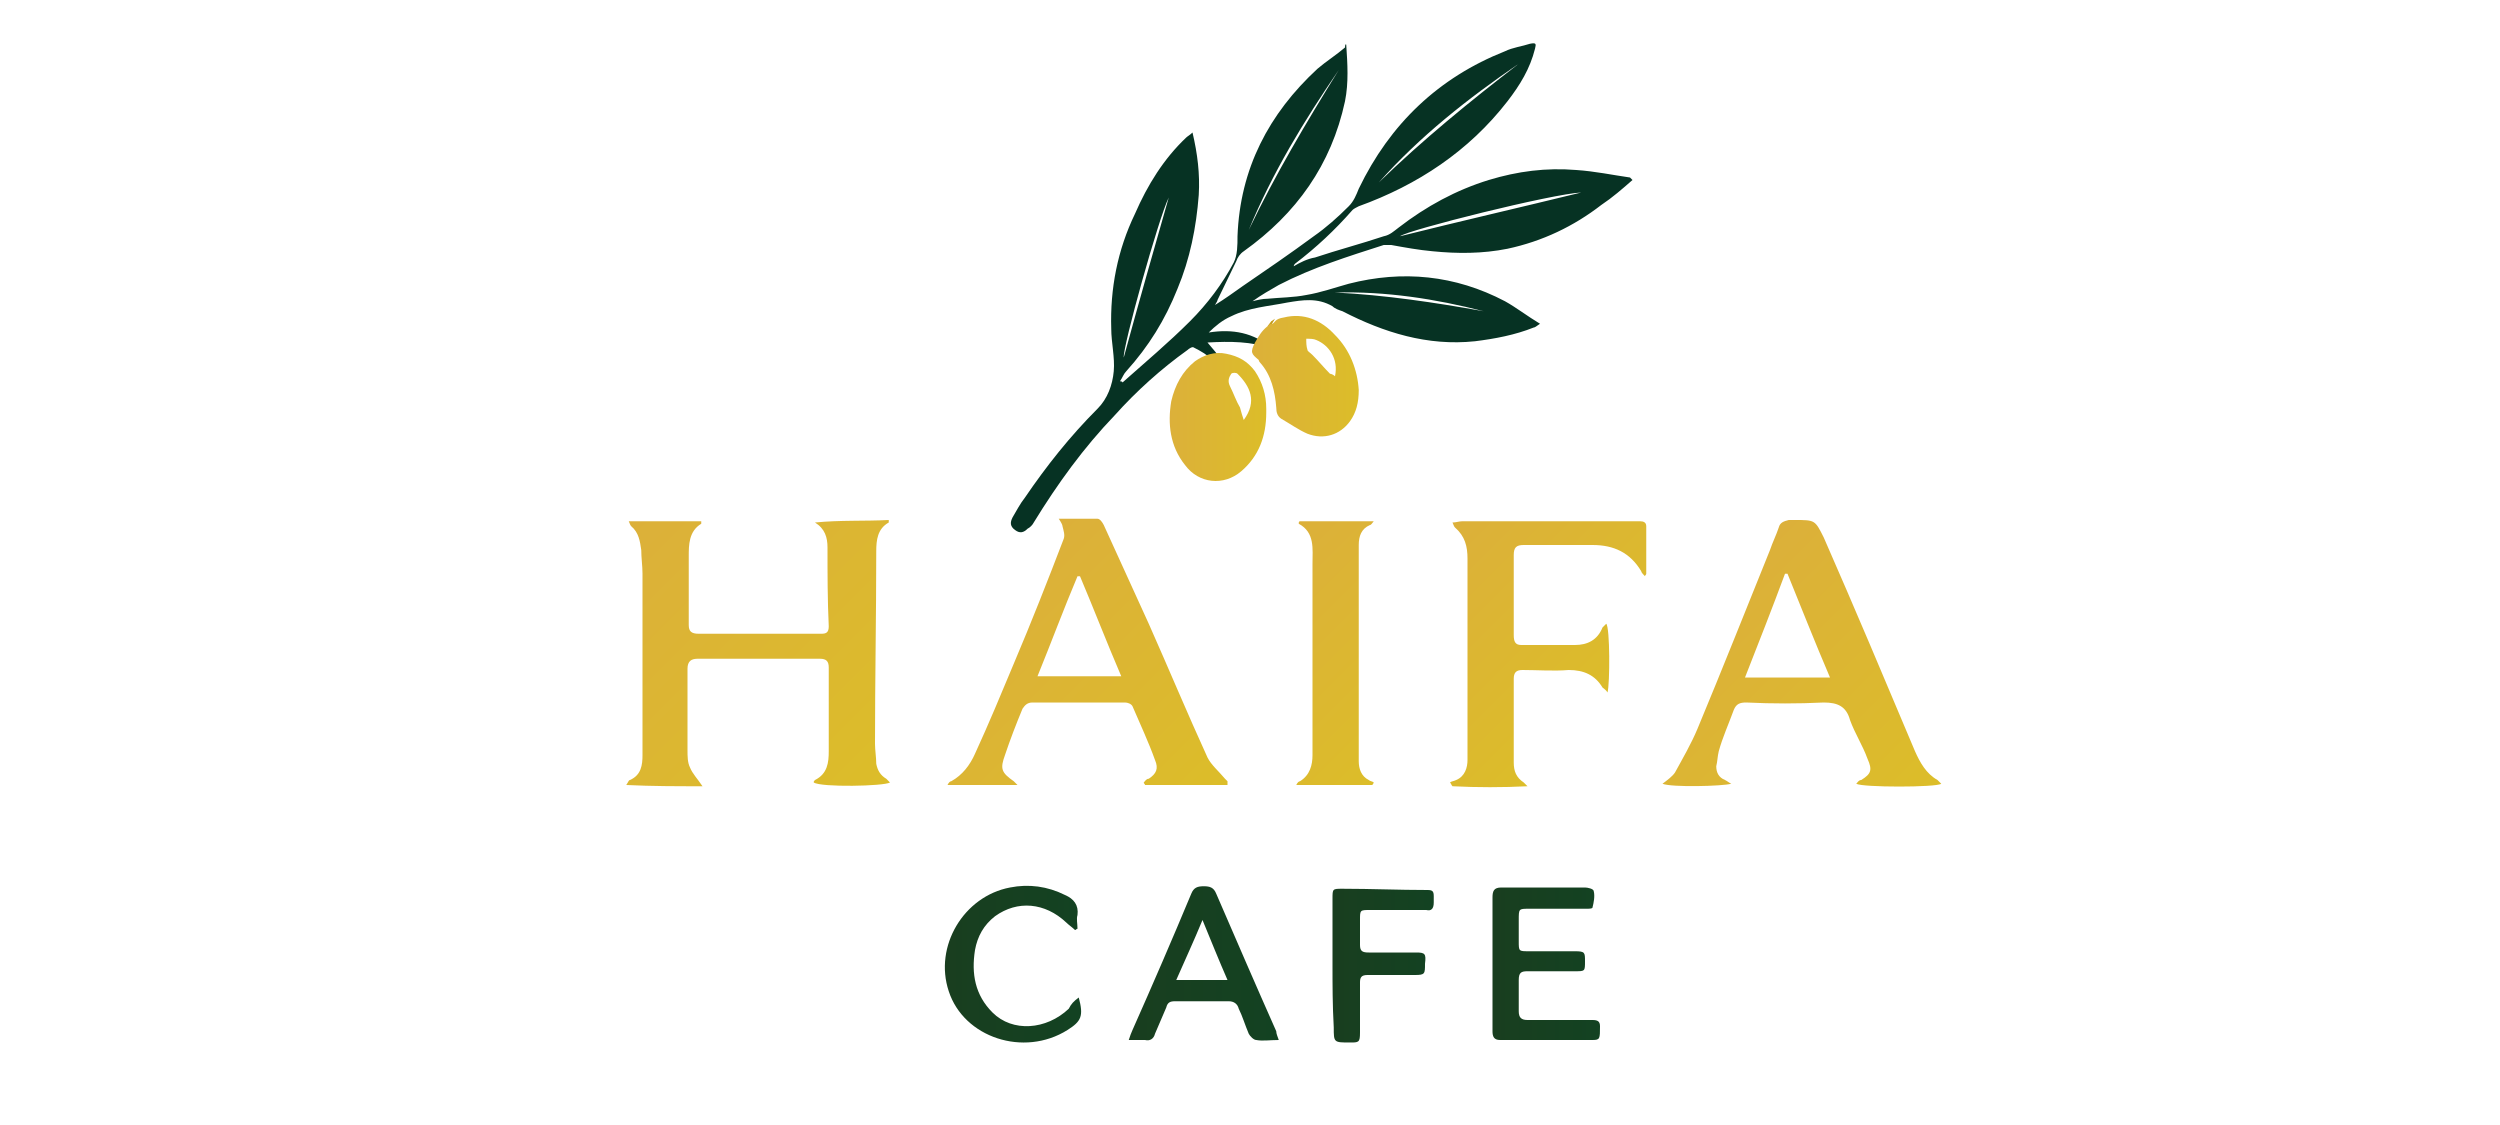 <?xml version="1.0" encoding="utf-8"?>
<!-- Generator: Adobe Illustrator 22.0.1, SVG Export Plug-In . SVG Version: 6.00 Build 0)  -->
<svg version="1.1" id="Layer_1" xmlns="http://www.w3.org/2000/svg" xmlns:xlink="http://www.w3.org/1999/xlink" x="0px" y="0px"
	 viewBox="0 0 200 90" style="enable-background:new 0 0 200 90;" xml:space="preserve">
<style type="text/css">
	.st0{fill:url(#SVGID_1_);}
	.st1{fill:url(#SVGID_2_);}
	.st2{fill:url(#SVGID_3_);}
	.st3{fill:url(#SVGID_4_);}
	.st4{fill:url(#SVGID_5_);}
	.st5{fill:url(#SVGID_6_);}
	.st6{fill:url(#SVGID_7_);}
	.st7{fill:url(#SVGID_8_);}
	.st8{fill:url(#SVGID_9_);}
	.st9{fill:#063223;}
	.st10{fill:#C49A16;}
	.st11{fill:url(#SVGID_10_);}
	.st12{fill:url(#SVGID_11_);}
</style>
<g>
	
		<linearGradient id="SVGID_1_" gradientUnits="userSpaceOnUse" x1="50.108" y1="432.227" x2="71.023" y2="411.312" gradientTransform="matrix(1 0 0 -1 0 474)">
		<stop  offset="0" style="stop-color:#DCB03A"/>
		<stop  offset="1" style="stop-color:#DCBD29"/>
	</linearGradient>
	<path class="st0" d="M50.1,62.8c0.2-0.3,0.2-0.4,0.3-0.4c0.9-0.4,1-1.2,1-2c0-4.8,0-9.7,0-14.5c0-0.6-0.1-1.3-0.1-1.9
		c-0.1-0.7-0.2-1.4-0.8-1.9c-0.1-0.1-0.1-0.2-0.2-0.4c2,0,3.9,0,5.8,0c0,0.1,0,0.2,0,0.2c-1,0.6-1,1.7-1,2.6c0,1.6,0,3.3,0,5
		c0,0.1,0,0.3,0,0.5c0,0.5,0.2,0.7,0.8,0.7c2.6,0,5.2,0,7.8,0c0.7,0,1.3,0,2,0c0.4,0,0.6-0.1,0.6-0.6c-0.1-2.1-0.1-4.2-0.1-6.3
		c0-0.8-0.2-1.5-1-2c2-0.2,4-0.1,5.9-0.2c0,0.1,0,0.2,0,0.2c-0.9,0.5-1,1.4-1,2.3c0,5.1-0.1,10.3-0.1,15.4c0,0.5,0.1,1.1,0.1,1.6
		c0.1,0.5,0.3,0.9,0.8,1.2c0.1,0.1,0.2,0.2,0.3,0.3c-0.5,0.3-5.5,0.4-6.1,0c0-0.1,0-0.1,0.1-0.2c1-0.5,1.1-1.4,1.1-2.3
		c0-2.3,0-4.5,0-6.7c0-0.5-0.2-0.7-0.7-0.7c-3.3,0-6.5,0-9.8,0c-0.5,0-0.8,0.2-0.8,0.8c0,2.2,0,4.3,0,6.5c0,0.5,0,1,0.2,1.4
		c0.2,0.5,0.6,0.9,1,1.5C54.1,62.9,52.2,62.9,50.1,62.8z"/>
	
		<linearGradient id="SVGID_2_" gradientUnits="userSpaceOnUse" x1="78.084" y1="425.732" x2="95.391" y2="408.425" gradientTransform="matrix(1 0 0 -1 0 474)">
		<stop  offset="0" style="stop-color:#DCB03A"/>
		<stop  offset="1" style="stop-color:#DCBD29"/>
	</linearGradient>
	<path class="st1" d="M98.2,62.8c-2.2,0-4.4,0-6.6,0c0-0.1-0.1-0.1-0.1-0.2c0.1-0.1,0.2-0.3,0.4-0.3c0.6-0.4,0.8-0.8,0.5-1.5
		c-0.5-1.4-1.2-2.9-1.8-4.3c-0.1-0.2-0.4-0.3-0.6-0.3c-2.5,0-5,0-7.4,0c-0.4,0-0.6,0.2-0.8,0.5c-0.5,1.2-1,2.5-1.4,3.7
		c-0.4,1.1-0.3,1.4,0.7,2.1c0.1,0.1,0.1,0.1,0.3,0.3c-1.9,0-3.7,0-5.6,0c0.1-0.2,0.2-0.3,0.3-0.3c0.9-0.5,1.5-1.3,1.9-2.2
		c1.1-2.4,2.1-4.8,3.1-7.2c1.4-3.3,2.7-6.6,4-10c0.1-0.3,0-0.6-0.1-1c0-0.1-0.1-0.3-0.3-0.6c1.1,0,2.1,0,3.1,0
		c0.2,0,0.4,0.3,0.5,0.5c1.2,2.6,2.4,5.3,3.6,7.9c1.6,3.6,3.1,7.2,4.7,10.7c0.3,0.6,0.9,1.1,1.4,1.7c0.1,0.1,0.1,0.1,0.2,0.2
		C98.2,62.7,98.2,62.8,98.2,62.8z M89.7,54.1c-1.2-2.8-2.2-5.4-3.3-8c-0.1,0-0.2,0-0.2,0c-1.1,2.6-2.1,5.3-3.2,8
		C85.2,54.1,87.3,54.1,89.7,54.1z"/>
	
		<linearGradient id="SVGID_3_" gradientUnits="userSpaceOnUse" x1="135.512" y1="425.27" x2="152.308" y2="408.473" gradientTransform="matrix(1 0 0 -1 0 474)">
		<stop  offset="0" style="stop-color:#DCB03A"/>
		<stop  offset="1" style="stop-color:#DCBD29"/>
	</linearGradient>
	<path class="st2" d="M133,62.7c0.4-0.3,0.8-0.6,1-0.9c0.6-1.1,1.3-2.3,1.8-3.5c2-4.8,3.9-9.6,5.8-14.3c0.2-0.6,0.5-1.2,0.7-1.8
		c0.1-0.4,0.4-0.5,0.8-0.6c0.2,0,0.3,0,0.5,0c1.6,0,1.6,0,2.3,1.4c2.5,5.7,4.9,11.4,7.3,17.1c0.4,0.9,0.9,1.8,1.8,2.3
		c0.1,0.1,0.2,0.2,0.3,0.3c-0.4,0.3-6.3,0.3-6.8,0c0.1-0.1,0.2-0.3,0.4-0.3c0.8-0.5,0.9-0.8,0.5-1.7c-0.4-1.1-1-2-1.4-3.1
		c-0.3-1.1-1-1.4-2.1-1.4c-2.1,0.1-4.1,0.1-6.2,0c-0.5,0-0.8,0.1-1,0.6c-0.4,1.1-0.9,2.2-1.2,3.3c-0.1,0.4-0.1,0.8-0.2,1.2
		c0,0.5,0.2,0.9,0.7,1.1c0.2,0.1,0.3,0.2,0.5,0.3C137.8,62.9,133.7,63,133,62.7z M139.6,54.2c2.4,0,4.6,0,6.8,0
		c-1.2-2.8-2.3-5.6-3.4-8.3c-0.1,0-0.1,0-0.2,0C141.8,48.6,140.7,51.4,139.6,54.2z"/>
	
		<linearGradient id="SVGID_4_" gradientUnits="userSpaceOnUse" x1="114.822" y1="430.859" x2="128.375" y2="417.306" gradientTransform="matrix(1 0 0 -1 0 474)">
		<stop  offset="0" style="stop-color:#DCB03A"/>
		<stop  offset="1" style="stop-color:#DCBD29"/>
	</linearGradient>
	<path class="st3" d="M122.2,62.9c-2,0.1-4,0.1-6,0c-0.1-0.1-0.1-0.2-0.2-0.3c0.1-0.1,0.3-0.1,0.5-0.2c0.7-0.3,0.9-1,0.9-1.6
		c0-2.2,0-4.3,0-6.5c0-3.2,0-6.4,0-9.6c0-1-0.2-1.8-1-2.5c-0.1-0.1-0.1-0.2-0.2-0.4c0.3,0,0.5-0.1,0.8-0.1c2.9,0,5.9,0,8.8,0
		c1.8,0,3.6,0,5.4,0c0.3,0,0.5,0.1,0.5,0.4c0,1.3,0,2.5,0,3.8c0,0.1-0.1,0.1-0.1,0.2c-0.1-0.1-0.3-0.3-0.3-0.4
		c-0.9-1.5-2.2-2.1-3.9-2.1c-1.8,0-3.7,0-5.5,0c-0.6,0-0.8,0.2-0.8,0.8c0,2.1,0,4.3,0,6.4c0,0.5,0.1,0.8,0.6,0.8c1.4,0,2.8,0,4.3,0
		c1,0,1.8-0.4,2.2-1.4c0.1-0.1,0.2-0.2,0.3-0.3c0.3,0.3,0.3,4.8,0.1,5.5c-0.1-0.2-0.3-0.3-0.4-0.4c-0.6-1-1.5-1.4-2.7-1.4
		c-1.2,0.1-2.5,0-3.7,0c-0.5,0-0.7,0.2-0.7,0.7c0,2.3,0,4.5,0,6.7c0,0.7,0.2,1.2,0.8,1.6c0.1,0.1,0.2,0.2,0.3,0.3
		C122.2,62.7,122.2,62.8,122.2,62.9z"/>
	
		<linearGradient id="SVGID_5_" gradientUnits="userSpaceOnUse" x1="100.109" y1="428.473" x2="113.605" y2="414.977" gradientTransform="matrix(1 0 0 -1 0 474)">
		<stop  offset="0" style="stop-color:#DCB03A"/>
		<stop  offset="1" style="stop-color:#DCBD29"/>
	</linearGradient>
	<path class="st4" d="M104,41.7c2,0,3.9,0,5.9,0c-0.1,0.1-0.2,0.3-0.3,0.3c-0.7,0.3-0.9,0.9-0.9,1.6c0,5.7,0,11.5,0,17.3
		c0,0.6,0.2,1.2,0.8,1.5c0.1,0.1,0.3,0.1,0.4,0.2c0,0.1-0.1,0.1-0.1,0.2c-2,0-4,0-6.1,0c0.1-0.2,0.2-0.3,0.3-0.3
		c0.8-0.5,1-1.3,1-2.1c0-4.6,0-9.3,0-13.9c0-0.5,0-0.9,0-1.4c0-1.2,0.2-2.5-1.1-3.2C103.9,41.8,103.9,41.7,104,41.7z"/>
</g>
<g>
	
		<linearGradient id="SVGID_6_" gradientUnits="userSpaceOnUse" x1="119.36" y1="396.913" x2="127.963" y2="396.913" gradientTransform="matrix(1 0 0 -1 0 474)">
		<stop  offset="0" style="stop-color:#193E1F"/>
		<stop  offset="1" style="stop-color:#134222"/>
	</linearGradient>
	<path class="st5" d="M119.4,77.1c0-1.8,0-3.5,0-5.3c0-0.5,0.1-0.8,0.7-0.8c2.2,0,4.4,0,6.7,0c0.2,0,0.7,0.1,0.7,0.3
		c0.1,0.4,0,0.9-0.1,1.3c0,0.1-0.3,0.1-0.5,0.1c-1.6,0-3.1,0-4.6,0c-0.8,0-0.8,0-0.8,0.9c0,0.6,0,1.2,0,1.7c0,0.8,0,0.8,0.8,0.8
		c1.2,0,2.5,0,3.7,0c0.8,0,0.8,0.1,0.8,0.8c0,0.8,0,0.8-0.8,0.8c-1.2,0-2.5,0-3.8,0c-0.5,0-0.7,0.1-0.7,0.7c0,0.8,0,1.6,0,2.5
		c0,0.5,0.2,0.7,0.7,0.7c1.7,0,3.4,0,5.2,0c0.4,0,0.6,0.1,0.6,0.5c0,1,0,1.1-0.6,1.1c-2.5,0-5,0-7.4,0c-0.5,0-0.6-0.3-0.6-0.7
		C119.4,80.7,119.4,78.9,119.4,77.1L119.4,77.1z"/>
	
		<linearGradient id="SVGID_7_" gradientUnits="userSpaceOnUse" x1="90.228" y1="396.948" x2="102.294" y2="396.948" gradientTransform="matrix(1 0 0 -1 0 474)">
		<stop  offset="0" style="stop-color:#193E1F"/>
		<stop  offset="1" style="stop-color:#134222"/>
	</linearGradient>
	<path class="st6" d="M102.3,83.2c-0.7,0-1.3,0.1-1.8,0c-0.2,0-0.5-0.3-0.6-0.5c-0.3-0.7-0.5-1.4-0.8-2c-0.1-0.4-0.4-0.6-0.8-0.6
		c-1.4,0-2.9,0-4.3,0c-0.4,0-0.6,0.1-0.7,0.5c-0.3,0.7-0.6,1.4-0.9,2.1c-0.1,0.4-0.4,0.6-0.8,0.5c-0.4,0-0.8,0-1.3,0
		c0.1-0.3,0.2-0.6,0.3-0.8c1.6-3.6,3.2-7.3,4.7-10.9c0.2-0.5,0.5-0.6,1-0.6c0.5,0,0.8,0.1,1,0.6c1.6,3.7,3.2,7.4,4.8,11
		C102.1,82.7,102.2,82.9,102.3,83.2z M94.1,78.4c1.4,0,2.7,0,4.1,0c-0.7-1.6-1.3-3.1-2-4.8C95.5,75.3,94.8,76.8,94.1,78.4z"/>
	
		<linearGradient id="SVGID_8_" gradientUnits="userSpaceOnUse" x1="75.587" y1="396.901" x2="86.446" y2="396.901" gradientTransform="matrix(1 0 0 -1 0 474)">
		<stop  offset="0" style="stop-color:#193E1F"/>
		<stop  offset="1" style="stop-color:#134222"/>
	</linearGradient>
	<path class="st7" d="M86.3,79.8c0.4,1.5,0.2,1.9-0.9,2.6c-3.5,2.2-8.3,0.6-9.5-3.1c-1.2-3.6,1.2-7.6,4.9-8.3c1.5-0.3,3-0.1,4.4,0.6
		c0.7,0.3,1.1,0.8,1,1.6c-0.1,0.3,0,0.7,0,1.1c-0.1,0-0.1,0.1-0.2,0.1c-0.2-0.2-0.5-0.4-0.7-0.6c-1.7-1.6-3.9-1.8-5.7-0.5
		c-0.9,0.7-1.4,1.6-1.6,2.7c-0.3,1.9,0,3.6,1.4,5c1.6,1.6,4.3,1.4,6.1-0.3C85.7,80.3,85.9,80.1,86.3,79.8z"/>
	
		<linearGradient id="SVGID_9_" gradientUnits="userSpaceOnUse" x1="106.541" y1="396.826" x2="114.623" y2="396.826" gradientTransform="matrix(1 0 0 -1 0 474)">
		<stop  offset="0" style="stop-color:#193E1F"/>
		<stop  offset="1" style="stop-color:#134222"/>
	</linearGradient>
	<path class="st8" d="M106.6,77.2c0-1.8,0-3.6,0-5.3c0-0.8,0-0.8,0.8-0.8c2.3,0,4.5,0.1,6.8,0.1c0.4,0,0.5,0.1,0.5,0.5
		c0,0.2,0,0.3,0,0.5c0,0.5-0.2,0.7-0.6,0.6c-1.5,0-3,0-4.5,0c-0.8,0-0.8,0-0.8,0.8c0,0.7,0,1.3,0,2c0,0.5,0.2,0.6,0.7,0.6
		c1.3,0,2.5,0,3.8,0c0.7,0,0.8,0.1,0.7,0.9c0,0.8,0,0.9-0.8,0.9c-1.3,0-2.5,0-3.8,0c-0.5,0-0.6,0.2-0.6,0.6c0,1.3,0,2.6,0,4
		c0,0.8-0.1,0.8-0.8,0.8c-1.3,0-1.3,0-1.3-1.2C106.6,80.4,106.6,78.8,106.6,77.2L106.6,77.2z"/>
</g>
<path class="st9" d="M107.7,3.6c0.1,1.5,0.2,3-0.1,4.5c-1.1,5.1-3.9,9-8.1,12c-0.3,0.2-0.5,0.5-0.6,0.8c-0.5,1-1,2.1-1.5,3.1
	c0,0.1-0.1,0.2-0.2,0.4c0.8-0.5,1.5-1,2.2-1.5c1.9-1.3,3.8-2.6,5.7-4c1-0.7,1.9-1.5,2.8-2.4c0.4-0.4,0.6-0.9,0.8-1.4
	c2.5-5.2,6.4-8.9,11.7-11c0.6-0.3,1.4-0.4,2-0.6c0.5-0.1,0.5,0,0.4,0.4c-0.4,1.6-1.2,2.9-2.2,4.2c-3.1,4-7.2,6.7-11.9,8.4
	c-0.2,0.1-0.4,0.2-0.5,0.3c-1.4,1.6-2.9,3-4.6,4.3c0,0-0.1,0.1-0.1,0.2c0.5-0.3,1.1-0.6,1.7-0.7c1.8-0.6,3.7-1.1,5.5-1.7
	c0.5-0.1,0.8-0.4,1.2-0.7c2.2-1.7,4.6-3,7.2-3.8c2.3-0.7,4.6-1,7-0.8c1.5,0.1,2.9,0.4,4.3,0.6c0,0,0.1,0.1,0.2,0.2
	c-0.8,0.7-1.6,1.4-2.5,2c-2.2,1.7-4.7,2.9-7.5,3.5c-2,0.4-4,0.4-6,0.2c-1.1-0.1-2.2-0.3-3.3-0.5c-0.2,0-0.5,0-0.6,0
	c-2.8,0.9-5.7,1.8-8.4,3.2c-0.7,0.4-1.4,0.8-2.1,1.3c0.4-0.1,0.8-0.2,1.2-0.2c1-0.1,2.1-0.1,3.1-0.3c1.2-0.2,2.3-0.6,3.4-0.9
	c4.3-1.1,8.5-0.7,12.5,1.4c0.9,0.5,1.8,1.2,2.8,1.8c-0.3,0.2-0.4,0.3-0.5,0.3c-1.5,0.6-3.1,0.9-4.7,1.1c-3.8,0.4-7.3-0.7-10.6-2.4
	c-0.3-0.1-0.6-0.2-0.8-0.4c-1.2-0.7-2.4-0.5-3.6-0.3c-1.5,0.3-3.1,0.4-4.5,1.1c-0.7,0.3-1.3,0.8-1.8,1.3c1.9-0.3,3.6,0,5.1,1.3
	c-1.7-0.6-3.4-0.6-5.2-0.5c0.4,0.5,0.8,0.9,1.1,1.4c0.3,0.5,0.5,1,0.4,1.5c-0.1,0-0.1,0-0.2,0c-0.3-0.5-0.5-1.1-0.9-1.5
	c-0.4-0.4-0.9-0.7-1.5-1c-0.1-0.1-0.4,0.1-0.5,0.2c-2.1,1.5-4.1,3.3-5.8,5.2c-2.5,2.6-4.6,5.5-6.5,8.6c-0.1,0.2-0.3,0.4-0.5,0.5
	c-0.3,0.3-0.6,0.4-1,0.1c-0.4-0.3-0.4-0.6-0.2-1c0.3-0.5,0.6-1.1,1-1.6c1.7-2.5,3.6-4.9,5.8-7.1c0.8-0.8,1.2-1.9,1.3-3
	c0.1-1.1-0.2-2.3-0.2-3.4c-0.1-3.2,0.5-6.3,1.9-9.2c1-2.3,2.3-4.4,4.1-6.1c0.1-0.1,0.3-0.2,0.5-0.4c0.4,1.7,0.6,3.3,0.5,5
	c-0.2,2.6-0.7,5.1-1.7,7.5c-1,2.5-2.3,4.6-4.1,6.6c-0.2,0.2-0.3,0.5-0.5,0.8c0.2,0,0.2,0.1,0.2,0.1c1.8-1.6,3.7-3.2,5.4-4.9
	c1.4-1.4,2.6-3,3.5-4.7c0.3-0.6,0.3-1.4,0.3-2.1c0.2-5.4,2.5-9.8,6.4-13.4c0.7-0.6,1.5-1.1,2.2-1.7C107.6,3.5,107.7,3.5,107.7,3.6z
	 M126.5,15.4c-2.3,0.1-13.9,3-14.5,3.5C116.8,17.7,121.6,16.6,126.5,15.4z M93.5,15.8c-0.8,1.6-3.7,12-3.6,12.8
	C91.1,24.2,92.3,20,93.5,15.8z M106.8,23.4c4,0.2,8,0.8,11.9,1.5C114.8,23.9,110.9,23.3,106.8,23.4z M110.3,14.6
	c3.5-3.4,7.3-6.5,11.2-9.5C117.4,7.9,113.6,10.9,110.3,14.6z M99.9,18.4c2.1-4.4,4.6-8.6,7.2-12.8C104.3,9.7,101.8,13.8,99.9,18.4z"
	/>
<path d="M101.4,25.9"/>
<polyline class="st10" points="101.4,26.1 101.7,25.7 102,25.5 102,25.5 102,25.5 101.7,26 "/>
<linearGradient id="SVGID_10_" gradientUnits="userSpaceOnUse" x1="93.493" y1="55.54" x2="101.297" y2="55.54" gradientTransform="matrix(1 0 0 -1 0 89)">
	<stop  offset="0" style="stop-color:#DCB03A"/>
	<stop  offset="1" style="stop-color:#DCBD29"/>
</linearGradient>
<path class="st11" d="M101.3,33c0,1.9-0.6,3.5-2,4.7c-1.4,1.2-3.4,1-4.5-0.5c-1.2-1.5-1.4-3.3-1.1-5.1c0.3-1.3,0.9-2.4,1.9-3.2
	c0.7-0.5,1.6-0.8,2.5-0.6c1,0.2,1.7,0.6,2.3,1.4c0.6,0.9,0.9,1.9,0.9,3C101.3,32.8,101.3,32.9,101.3,33z M99.5,33.6
	c1.1-1.5,0.5-2.7-0.5-3.7c-0.1-0.1-0.4-0.1-0.5,0c-0.2,0.3-0.3,0.6-0.1,1c0.3,0.6,0.5,1.2,0.8,1.7C99.3,33,99.4,33.3,99.5,33.6z"/>
<linearGradient id="SVGID_11_" gradientUnits="userSpaceOnUse" x1="100.049" y1="58.858" x2="108.684" y2="58.858" gradientTransform="matrix(1 0 0 -1 0 89)">
	<stop  offset="0" style="stop-color:#DCB03A"/>
	<stop  offset="1" style="stop-color:#DCBD29"/>
</linearGradient>
<path class="st12" d="M108.7,31.2c0,1-0.2,1.8-0.7,2.5c-0.8,1.1-2.1,1.5-3.4,1c-0.7-0.3-1.4-0.8-2.1-1.2c-0.3-0.2-0.4-0.5-0.4-0.9
	c-0.1-1.3-0.4-2.6-1.3-3.6c-0.1-0.1-0.1-0.2-0.1-0.2c-0.6-0.5-0.7-0.6-0.3-1.4c0.3-0.5,0.5-0.9,1-1.3c0.1-0.1,0.1-0.1,0.1-0.1
	c0,0,0.1-0.1,0.2-0.1c0,0,0.1,0,0.1,0c0.2-0.1,0.2-0.4,0.9-0.5c1.6-0.4,3,0.2,4.1,1.4C108,28,108.6,29.6,108.7,31.2z M106.8,30.1
	c0.3-1.4-0.5-2.5-1.5-2.9c-0.2-0.1-0.5-0.1-0.8-0.1c0,0.3,0,0.6,0.1,0.9c0,0.1,0.2,0.2,0.4,0.4c0.5,0.5,0.9,1,1.4,1.5
	C106.5,29.9,106.7,30,106.8,30.1z"/>
</svg>
